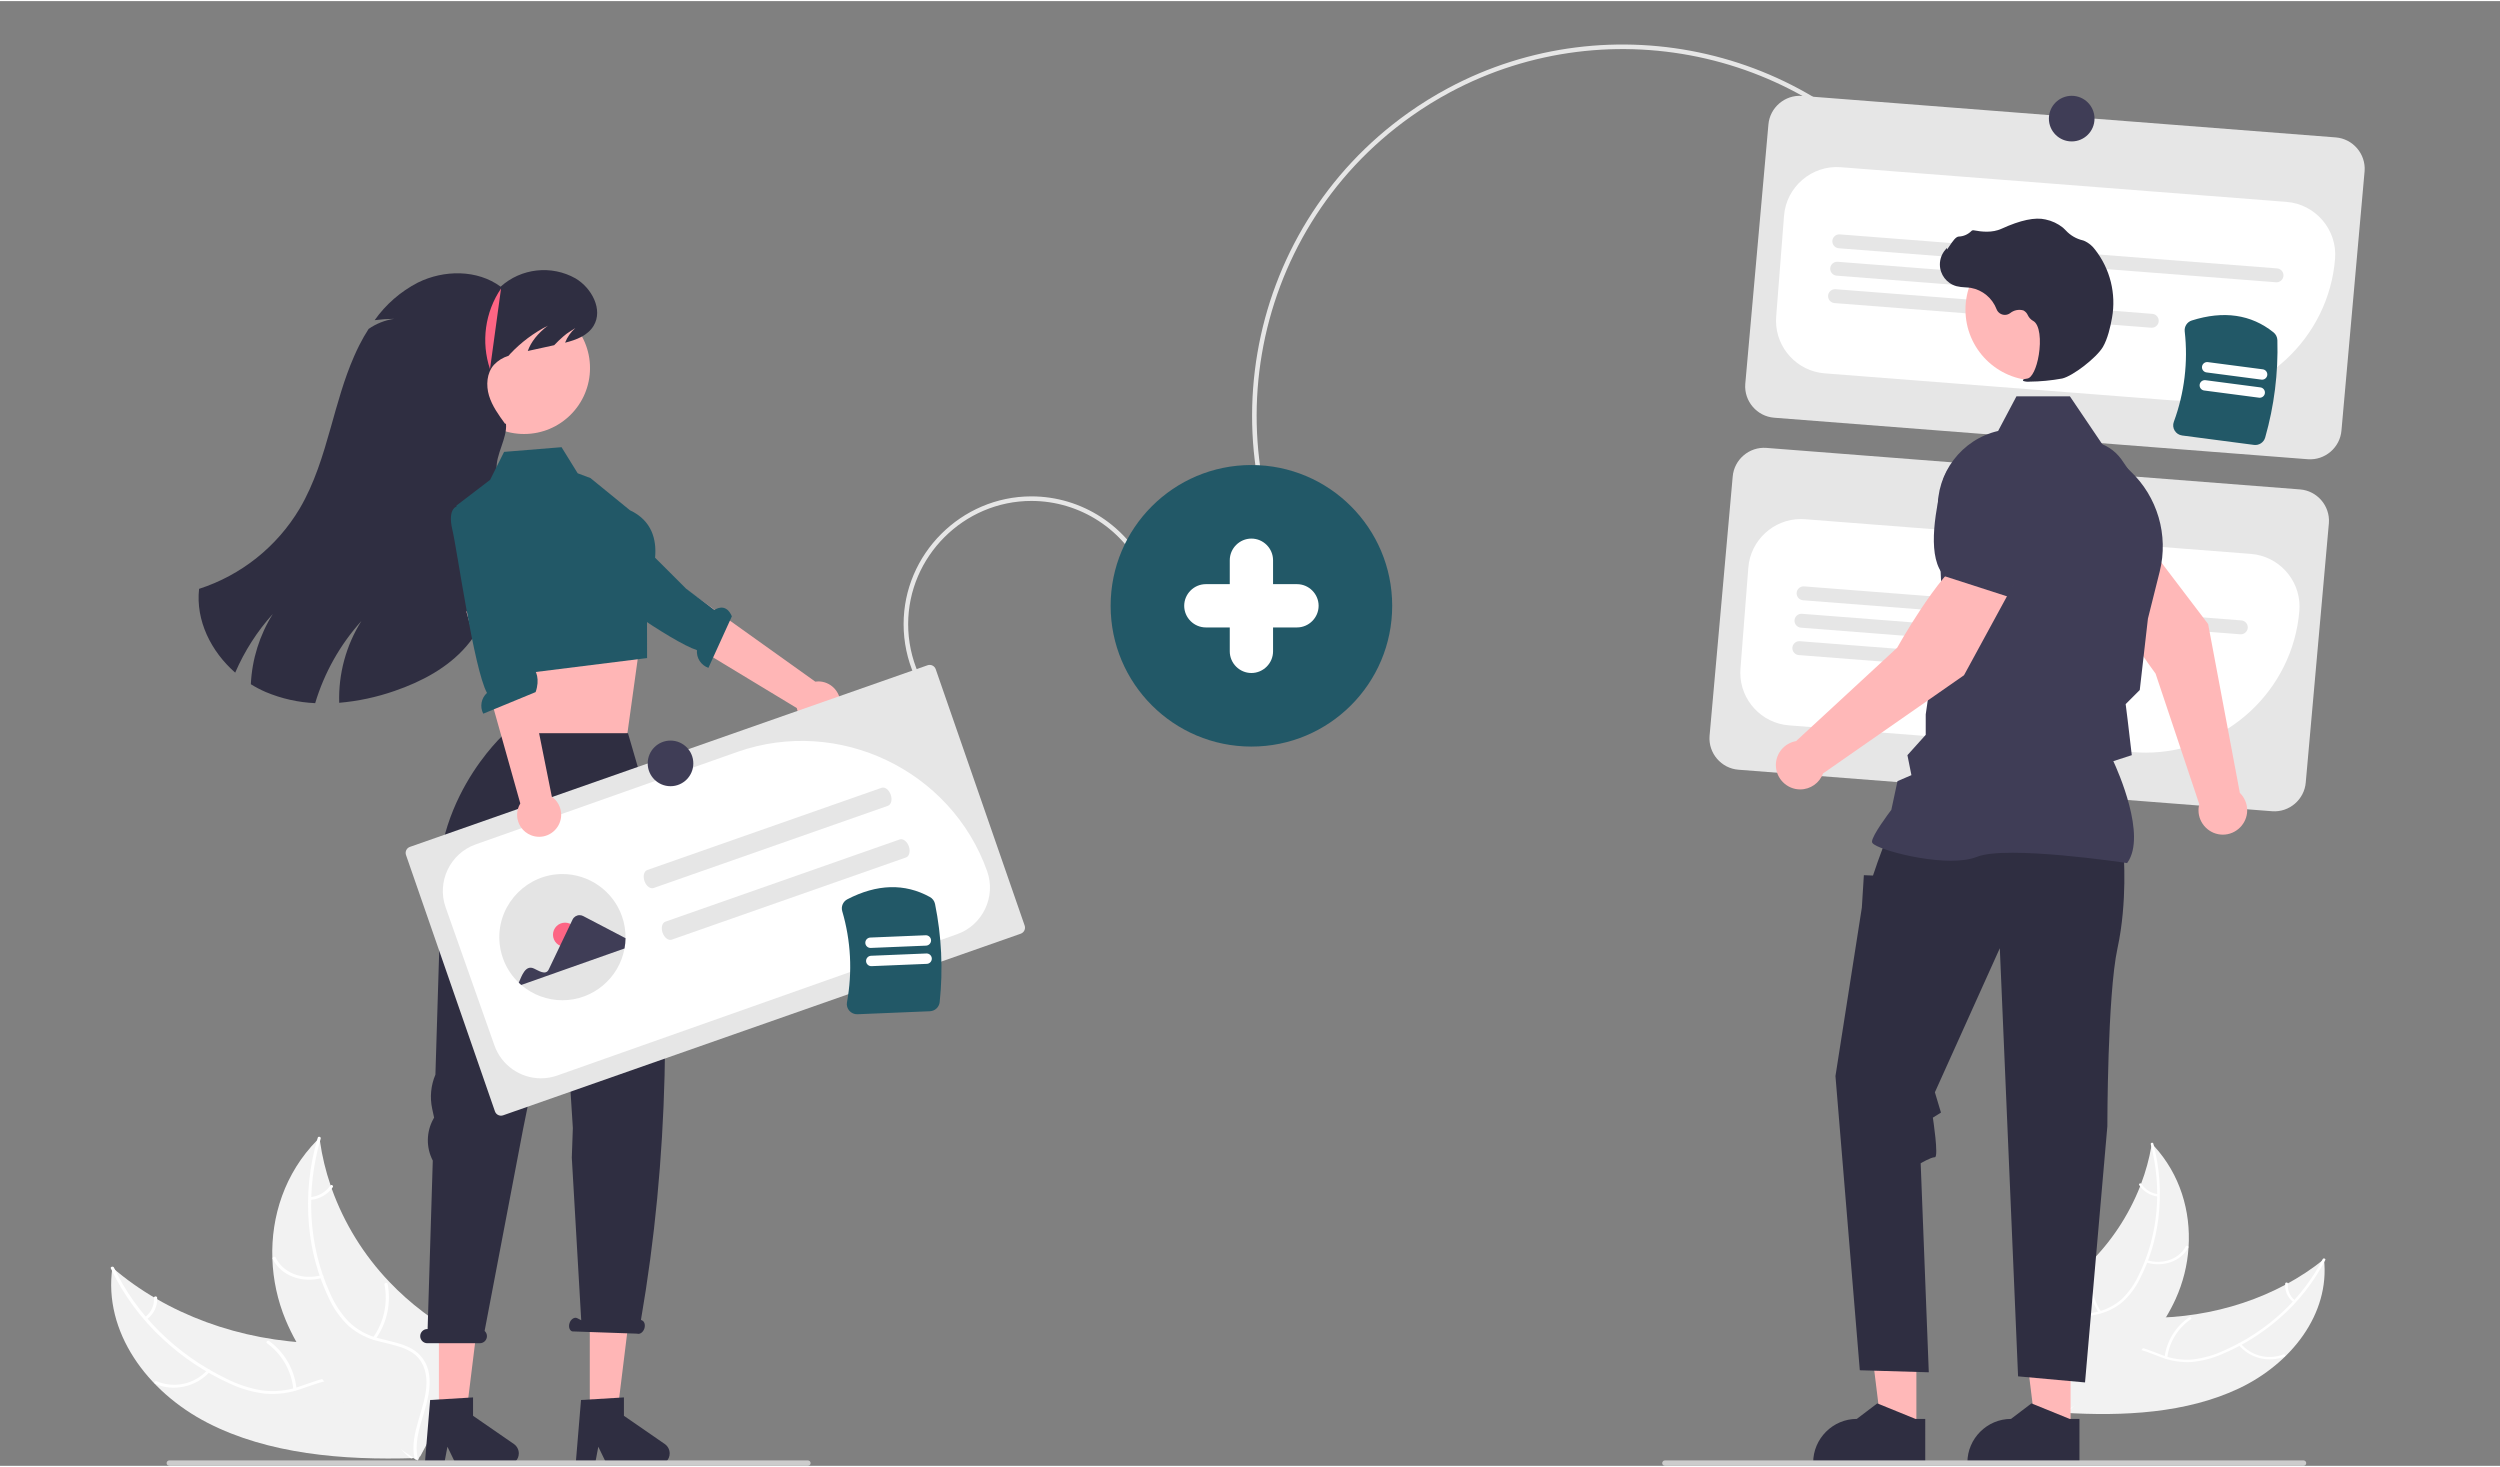 <?xml version="1.0" encoding="UTF-8" standalone="no"?>
<!DOCTYPE svg PUBLIC "-//W3C//DTD SVG 1.1//EN" "http://www.w3.org/Graphics/SVG/1.1/DTD/svg11.dtd">
<svg xmlns="http://www.w3.org/2000/svg" xmlns:xlink="http://www.w3.org/1999/xlink" xmlns:serif="http://www.serif.com/" width="484" height="284" viewBox="0 0 4267 2500" version="1.1" xml:space="preserve" style="fill-rule:evenodd;clip-rule:evenodd;stroke-linejoin:round;stroke-miterlimit:2;"><rect x="0" y="0" width="4267" height="2500" fill="#808080" stroke="none"/><path d="M2471.74,148.516c276.953,-148.187 628.461,-70.5 814.823,192.255l-6.344,4.5c-184.06,-259.511 -531.27,-336.219 -804.815,-189.895c-23.24,12.435 -45.674,26.321 -67.168,41.577c-281.298,199.515 -347.834,590.682 -148.319,871.981l-6.344,4.5c-201.995,-284.795 -134.633,-680.832 150.163,-882.825c21.763,-15.442 44.476,-29.501 68.004,-42.093Z" style="fill:#e6e6e6;fill-rule:nonzero;"/><path d="M3938.93,781.919l-910.927,-70.866c-29.246,-2.309 -51.432,-28.238 -49.19,-57.489l39.49,-442.586c2.309,-29.246 28.238,-51.433 57.489,-49.191l910.927,70.867c29.246,2.308 51.433,28.238 49.19,57.489l-39.49,442.586c-2.308,29.246 -28.238,51.432 -57.489,49.19Z" style="fill:#e6e6e6;fill-rule:nonzero;"/><path d="M3723.75,681.932c-6.915,0 -13.854,-0.27 -20.818,-0.81l-588.7,-45.799c-46.554,-3.62 -82.933,-42.937 -82.933,-89.632c0,-2.327 0.091,-4.654 0.271,-6.974l13.425,-172.561c3.878,-49.148 47.452,-86.433 96.609,-82.665l761.26,59.223c49.146,3.881 86.429,47.452 82.663,96.608c-10.59,136.021 -125.344,242.373 -261.777,242.61l0,0Z" style="fill:#fff;fill-rule:nonzero;"/><path d="M3884.65,479.894l-746.266,-58.056c-6.149,-0.478 -10.954,-5.671 -10.954,-11.839c0,-6.514 5.361,-11.875 11.875,-11.875c0.307,0 0.615,0.012 0.921,0.036l746.266,58.056c6.149,0.479 10.954,5.672 10.954,11.839c-0,6.515 -5.361,11.875 -11.875,11.875c-0.308,0 -0.615,-0.012 -0.921,-0.036Z" style="fill:#e6e6e6;fill-rule:nonzero;"/><path d="M3574.78,502.853l-440.036,-34.233c-6.146,-0.482 -10.947,-5.674 -10.947,-11.839c-0,-6.514 5.361,-11.875 11.875,-11.875c0.305,-0 0.61,0.011 0.914,0.035l440.037,34.233c6.152,0.475 10.961,5.67 10.961,11.84c-0,6.515 -5.361,11.876 -11.875,11.876c-0.31,-0 -0.62,-0.012 -0.929,-0.037l0,0Z" style="fill:#e6e6e6;fill-rule:nonzero;"/><path d="M3671.72,557.46l-540.609,-42.057c-6.152,-0.475 -10.962,-5.67 -10.962,-11.841c0,-6.514 5.361,-11.875 11.876,-11.875c0.31,-0 0.619,0.012 0.928,0.036l540.609,42.057c6.147,0.482 10.947,5.674 10.947,11.839c0,6.515 -5.36,11.876 -11.875,11.876c-0.305,-0 -0.61,-0.012 -0.914,-0.035Z" style="fill:#e6e6e6;fill-rule:nonzero;"/><path d="M3877.97,1382.72l-910.927,-70.866c-29.246,-2.309 -51.432,-28.238 -49.19,-57.49l39.49,-442.586c2.309,-29.246 28.238,-51.432 57.49,-49.19l910.926,70.866c29.247,2.309 51.433,28.238 49.191,57.49l-39.49,442.586c-2.309,29.246 -28.238,51.432 -57.49,49.19Z" style="fill:#e6e6e6;fill-rule:nonzero;"/><path d="M3662.56,1282.73c-6.816,0 -13.677,-0.267 -20.583,-0.801l-588.7,-45.799c-46.554,-3.619 -82.934,-42.937 -82.934,-89.632c-0,-2.327 0.09,-4.653 0.271,-6.974l13.424,-172.559c3.622,-46.556 42.941,-82.936 89.638,-82.936c2.327,0 4.654,0.091 6.974,0.271l761.257,59.223c46.555,3.621 82.934,42.94 82.934,89.635c0,2.327 -0.09,4.653 -0.27,6.973c-10.753,136.037 -125.55,242.329 -262.011,242.599Z" style="fill:#fff;fill-rule:nonzero;"/><path d="M3823.7,1080.7l-746.266,-58.056c-6.149,-0.478 -10.954,-5.672 -10.954,-11.839c0,-6.514 5.361,-11.875 11.875,-11.875c0.308,-0 0.615,0.012 0.921,0.036l746.266,58.056c6.149,0.478 10.954,5.672 10.954,11.839c-0,6.515 -5.361,11.875 -11.875,11.875c-0.308,0 -0.615,-0.012 -0.921,-0.036Z" style="fill:#e6e6e6;fill-rule:nonzero;"/><path d="M3513.83,1103.66l-440.036,-34.233c-6.153,-0.475 -10.962,-5.67 -10.962,-11.84c0,-6.515 5.361,-11.875 11.876,-11.875c0.309,-0 0.619,0.012 0.928,0.036l440.036,34.233c6.146,0.482 10.947,5.674 10.947,11.839c0,6.515 -5.361,11.875 -11.875,11.875c-0.305,0 -0.61,-0.011 -0.914,-0.035l-0,0Z" style="fill:#e6e6e6;fill-rule:nonzero;"/><path d="M3610.76,1158.26l-540.609,-42.058c-6.149,-0.478 -10.954,-5.671 -10.954,-11.839c-0,-6.515 5.361,-11.876 11.875,-11.876c0.308,0 0.615,0.012 0.921,0.036l540.61,42.057c6.149,0.479 10.954,5.672 10.954,11.84c0,6.515 -5.361,11.875 -11.875,11.875c-0.308,0 -0.615,-0.012 -0.922,-0.035Z" style="fill:#e6e6e6;fill-rule:nonzero;"/><path d="M1560.83,1151.48c-12.241,-27.74 -18.564,-57.73 -18.564,-88.051c0,-119.646 98.455,-218.101 218.102,-218.101c86.24,0 164.721,51.151 199.538,130.051l-7.117,3.142c-33.575,-76.086 -109.257,-125.413 -192.421,-125.413c-115.379,-0 -210.322,94.942 -210.322,210.321c-0,29.239 6.097,58.159 17.901,84.909l-7.117,3.142Z" style="fill:#e6e6e6;fill-rule:nonzero;"/><path d="M3821.55,2367.8c89.052,-42.198 155.382,-127.099 145.035,-220.402c-79.892,64.692 -188.661,100.817 -300.949,99.953c-43.734,-0.337 -92.714,-4.786 -124.495,19.755c-19.776,15.269 -28.696,39.516 -29.823,63.68c-1.127,24.167 4.732,48.624 10.557,72.763l-1.772,5.719c104.559,6.657 212.394,0.73 301.447,-41.468Z" style="fill:#f2f2f2;fill-rule:nonzero;"/><path d="M3964.39,2147.16c-34.442,67.206 -94.156,123.219 -168.367,156.005c-16.261,7.587 -33.574,12.674 -51.354,15.088c-18.106,1.893 -36.406,-0.499 -53.417,-6.982c-16.129,-5.788 -32.027,-13.325 -49.133,-15.617c-16.914,-2.362 -34.081,2.267 -47.516,12.811c-15.806,12.292 -25.234,29.301 -33.777,46.269c-9.486,18.839 -18.991,38.567 -37.565,51.407c-2.251,1.555 0.883,4.791 3.13,3.238c32.317,-22.339 36.98,-62.732 62.659,-89.787c12.229,-13.829 30.144,-21.318 48.576,-20.306c17.456,1.287 33.857,9.047 50.142,15.03c16.558,6.539 34.326,9.454 52.105,8.549c17.925,-1.579 35.478,-6.042 51.98,-13.217c35.881,-14.935 69.097,-35.603 98.348,-61.194c32.316,-27.948 58.995,-61.816 78.599,-99.778c1.19,-2.321 -3.228,-3.822 -4.41,-1.516l0,0Z" style="fill:#fff;fill-rule:nonzero;"/><path d="M3820.88,2293.7c19.169,22.614 50.758,30.644 78.398,19.928c2.592,-1.091 0.476,-4.888 -2.12,-3.797c-25.722,10.022 -55.156,2.485 -72.896,-18.667c-1.821,-2.215 -5.193,0.333 -3.382,2.536l0,-0Z" style="fill:#fff;fill-rule:nonzero;"/><path d="M3699.09,2315.14c3.488,-26.538 18.177,-50.352 40.327,-65.379c2.244,-1.563 -0.89,-4.799 -3.131,-3.238c-23.016,15.682 -38.244,40.498 -41.801,68.121c-0.318,2.604 4.289,3.086 4.605,0.496l0,0Z" style="fill:#fff;fill-rule:nonzero;"/><path d="M3917.23,2217.65c-8.697,-6.684 -13.33,-17.424 -12.223,-28.337c0.356,-2.596 -4.252,-3.076 -4.605,-0.496c-1.168,12.054 3.911,23.903 13.446,31.369c0.869,0.856 2.225,1.002 3.256,0.351c0.464,-0.357 0.737,-0.911 0.737,-1.496c-0,-0.529 -0.222,-1.034 -0.611,-1.391l-0,-0Z" style="fill:#fff;fill-rule:nonzero;"/><path d="M3672.77,1950.12c-0.275,1.612 -0.549,3.223 -0.858,4.849c-3.811,21.609 -9.633,42.816 -17.39,63.342c-0.57,1.596 -1.176,3.205 -1.798,4.78c-19.617,49.696 -49.45,94.726 -87.563,132.168c-15.528,15.298 -32.276,29.305 -50.078,41.883c-24.815,17.56 -53.455,34.716 -69.159,58.374c-1.665,2.44 -3.156,4.994 -4.462,7.643l70.751,143.15c0.337,0.267 0.641,0.546 0.979,0.814l2.542,5.81c0.983,-0.594 1.987,-1.23 2.971,-1.824c0.572,-0.342 1.129,-0.717 1.701,-1.059c0.376,-0.239 0.752,-0.478 1.109,-0.673c0.126,-0.079 0.251,-0.16 0.342,-0.227c0.356,-0.194 0.662,-0.411 0.983,-0.594c5.624,-3.541 11.227,-7.126 16.808,-10.754c0.036,-0.012 0.036,-0.012 0.055,-0.056c42.438,-27.749 82.351,-59.106 115.144,-95.285c0.986,-1.089 2.009,-2.188 2.962,-3.342c14.576,-16.258 27.631,-33.819 39,-52.462c6.125,-10.138 11.659,-20.622 16.574,-31.399c12.612,-27.843 20.085,-57.738 22.058,-88.24c3.996,-61.1 -14.129,-124.279 -59.19,-173.189c-1.153,-1.25 -2.292,-2.47 -3.481,-3.709Z" style="fill:#f2f2f2;fill-rule:nonzero;"/><path d="M3670.96,1951.1c19.708,75.572 12.917,155.276 -20.45,223.096c-6.939,15.06 -16.5,28.768 -28.234,40.484c-12.569,11.519 -28.024,19.425 -44.72,22.876c-15.993,3.787 -32.998,5.966 -47.356,13.243c-14.279,7.149 -24.294,20.731 -26.903,36.485c-3.513,18.946 0.942,38.457 6.032,57.455c5.652,21.094 11.89,42.952 6.675,63.856c-0.632,2.533 3.905,3.588 4.536,1.059c9.073,-36.371 -14.779,-73.146 -13.868,-109.939c0.425,-17.168 6.68,-33.898 22.622,-43.412c13.941,-8.32 31.474,-10.58 47.716,-14.286c16.409,-3.186 31.79,-10.342 44.798,-20.84c12.391,-11.056 22.563,-24.372 29.97,-39.235c16.978,-32.746 27.89,-68.296 32.208,-104.928c5.181,-42.503 2.23,-85.606 -8.697,-127.006c-0.681,-2.611 -5.004,-1.502 -4.328,1.092l-0.001,-0Z" style="fill:#fff;fill-rule:nonzero;"/><path d="M3662.71,2152.76c29.105,9.118 59.982,-1.791 72.186,-25.365c1.202,-2.322 -2.953,-4.403 -4.157,-2.077c-11.433,22.084 -40.006,31.991 -67.214,23.467c-2.863,-0.897 -3.662,3.083 -0.815,3.974l-0,0.001Z" style="fill:#fff;fill-rule:nonzero;"/><path d="M3586.04,2236.61c-15.052,-22.712 -20.14,-50.635 -14.065,-77.196c0.621,-2.535 -3.915,-3.591 -4.536,-1.059c-6.262,27.66 -0.902,56.712 14.817,80.316c1.524,2.381 5.3,0.306 3.784,-2.061Z" style="fill:#fff;fill-rule:nonzero;"/><path d="M3683.37,2036.31c-11.563,-1.307 -21.96,-7.708 -28.333,-17.445c-1.491,-2.394 -5.266,-0.316 -3.784,2.062c7.084,10.727 18.54,17.811 31.302,19.357c1.253,0.151 2.421,-0.29 2.675,-1.458c0.144,-1.192 -0.678,-2.304 -1.86,-2.516l0,-0Z" style="fill:#fff;fill-rule:nonzero;"/><path d="M3822.97,1351.4l-54.125,-288.138l-106.256,-139.856l-78.744,51.482c11.127,60.35 95.294,173.013 95.294,173.013l74.602,222.84c-0.298,1.158 -0.574,2.327 -0.775,3.529c-0.381,2.273 -0.573,4.573 -0.573,6.878c0,22.798 18.76,41.558 41.558,41.558c22.798,-0 41.558,-18.76 41.558,-41.558c-0,-11.196 -4.525,-21.93 -12.539,-29.748l0,0Z" style="fill:#ffb8b8;fill-rule:nonzero;"/><path d="M3585.96,1005.33l89.149,-72.358l0.169,-0.383c16.675,-37.783 -20.346,-102.571 -54.339,-150.266c-23.156,-32.432 -68.042,-41.504 -101.975,-20.609c-24.604,15.381 -38.403,43.509 -35.508,72.381l7.498,72.182l95.006,99.053Z" style="fill:#3f3d56;fill-rule:nonzero;"/><path d="M3270.88,2439.28l-59.318,-0.004l-28.217,-228.795l87.547,0.004l-0.012,228.795Z" style="fill:#ffb8b8;fill-rule:nonzero;"/><path d="M3286.01,2419.91l-16.696,-0l-65.184,-26.509l-34.937,26.504l-0.004,0c-40.838,0.003 -74.442,33.606 -74.445,74.444l0,2.419l191.262,0.007l0.004,-76.865Z" style="fill:#2f2e41;fill-rule:nonzero;"/><path d="M3534.08,2439.28l-59.318,-0.004l-28.216,-228.795l87.546,0.004l-0.012,228.795Z" style="fill:#ffb8b8;fill-rule:nonzero;"/><path d="M3549.21,2419.91l-16.696,-0l-65.184,-26.509l-34.936,26.504l-0.005,0c-40.838,0.002 -74.442,33.606 -74.445,74.444l0,2.419l191.262,0.007l0.004,-76.865Z" style="fill:#2f2e41;fill-rule:nonzero;"/><path d="M3624.53,1453.78c-0,-0 6.926,83.115 -10.39,162.768c-17.315,79.652 -17.315,303.98 -17.315,303.98l-38.095,437.133l-114.284,-10.389l-31.168,-730.724l-110.821,245.883l10.39,34.632l-13.839,8.658c-0,-0 10.376,67.531 3.449,67.531c-6.926,-0 -24.242,10.389 -24.242,10.389l13.853,356.704l-117.747,-3.463l-41.558,-502.156l45.021,-287.441l3.463,-55.41l15.584,0.641l7.936,-23.152l14.575,-39.826l405.188,24.242Z" style="fill:#2f2e41;fill-rule:nonzero;"/><path d="M3630.51,1471.24l0.617,-0.866c32.964,-46.151 -16.614,-157.049 -24.091,-173.125l31.494,-10.221l-7.092,-60.285l-3.36,-26.877l24.072,-24.071l0.067,-0.6l13.853,-121.21l20.141,-80.507c15.432,-61.886 -3.787,-127.506 -50.167,-171.289l-46.556,-43.896l-56.58,-83.719l-91.243,0l-31.285,59.093c-62.34,14.409 -105.882,71.866 -102.896,135.78l7.09,154.984l-27.758,192.969l-0.016,34.922l-31.238,34.716l6.821,34.106l-23.773,10.188l-10.498,48.985c-4.344,5.732 -33.018,43.966 -33.018,54.418c-0,1.569 1.158,3.086 3.644,4.768c19.541,13.232 127.548,40.209 175.351,21.08c50.919,-20.359 253.33,10.183 255.369,10.495l1.052,0.162Z" style="fill:#3f3d56;fill-rule:nonzero;"/><path d="M2837.06,2495.37c-0.008,2.531 2.069,4.62 4.6,4.628l1089.99,-0c2.539,-0 4.628,-2.089 4.628,-4.628c-0,-2.538 -2.089,-4.627 -4.628,-4.627l-1089.96,-0c-2.531,-0.008 -4.62,2.069 -4.628,4.6l0,0.027Z" style="fill:#ccc;fill-rule:nonzero;"/><circle cx="3475.5" cy="526.711" r="120.839" style="fill:#ffb8b8;"/><path d="M3463.93,649.507c18.714,-0.191 37.377,-1.981 55.787,-5.349c18.225,-4.198 58.437,-35.292 69.396,-53.661c8.143,-13.648 13.03,-34.759 15.696,-50.064c7.278,-40.942 -3.16,-83.108 -28.696,-115.927c-4.869,-6.802 -11.488,-12.162 -19.154,-15.512c-0.678,-0.245 -1.375,-0.46 -2.078,-0.641c-11.11,-2.618 -21.188,-8.5 -28.933,-16.886c-1.503,-1.698 -3.128,-3.285 -4.86,-4.75c-8.688,-6.957 -18.902,-11.759 -29.802,-14.013c-17.61,-4.229 -42.8,1.07 -74.87,15.765c-16.112,7.383 -33.994,5.323 -47.777,2.704c-1.57,-0.262 -3.167,0.332 -4.185,1.556c-5.689,5.623 -13.301,8.888 -21.297,9.133c-4.893,0.341 -9.858,7.257 -15.842,16.264c-1.358,2.044 -2.943,4.43 -4.093,5.886l-0.23,-2.735l-2.692,3.127c-6.005,6.973 -9.311,15.877 -9.311,25.08c0,17.259 11.627,32.501 28.272,37.064c4.962,1.184 10.032,1.858 15.131,2.012c3.091,0.198 6.289,0.403 9.36,0.854c20.042,3.568 36.787,17.445 44.013,36.476c2.257,5.818 7.887,9.673 14.127,9.673c3.208,-0 6.334,-1.019 8.926,-2.909c6.329,-5.195 14.819,-6.969 22.699,-4.741c3.378,1.766 6.047,4.641 7.558,8.14c1.828,3.896 4.775,7.159 8.464,9.373c12.581,6.081 14.169,34.417 10.32,58.172c-3.71,22.898 -11.781,39.601 -19.627,40.619c-6.041,0.783 -6.722,1.231 -7.133,2.314l-0.367,0.969l0.704,0.879c3.376,1.126 6.955,1.511 10.494,1.128Z" style="fill:#2f2e41;fill-rule:nonzero;"/><circle cx="2135.91" cy="1032.09" r="240.279" style="fill:#225867;"/><path d="M3436.1,996.329l-79.259,-50.687c-50.47,34.909 -118.679,157.892 -118.679,157.892l-172.627,159.482c-19.855,3.407 -34.512,20.792 -34.512,40.938c0,22.785 18.75,41.535 41.536,41.535c17.4,0 33.037,-10.933 39.011,-27.274l240.585,-167.602l83.945,-154.284Z" style="fill:#ffb8b8;fill-rule:nonzero;"/><path d="M3428.54,1016.9l52.787,-126.692l-19.093,-70.014c-7.736,-27.966 -30.767,-49.205 -59.267,-54.656c-39.192,-7.222 -77.767,17.458 -87.636,56.069c-14.458,56.759 -25.561,130.547 3.641,159.749l0.296,0.296l109.272,35.248Z" style="fill:#3f3d56;fill-rule:nonzero;"/><path d="M354.434,2426.69c-103.33,-53.037 -178.299,-155.529 -162.625,-265.057c91.699,79.193 218.484,125.812 350.794,128.987c51.533,1.236 109.399,-2.176 145.922,27.921c22.725,18.726 32.328,47.622 32.754,76.131c0.424,28.511 -7.39,57.104 -15.154,85.322l1.873,6.805c-123.422,3.936 -250.233,-7.073 -353.564,-60.109Z" style="fill:#f2f2f2;fill-rule:nonzero;"/><path d="M194.401,2161.45c38.064,80.456 106.317,148.671 192.516,190.066c18.872,9.545 39.077,16.184 59.933,19.692c21.258,2.906 42.905,0.771 63.187,-6.231c19.216,-6.215 38.227,-14.501 58.463,-16.562c20.014,-2.15 40.064,3.944 55.498,16.866c18.16,15.07 28.631,35.46 38.062,55.768c10.471,22.548 20.931,46.143 42.333,61.962c2.593,1.916 -1.22,5.611 -3.809,3.697c-37.235,-27.522 -41.221,-75.281 -70.461,-108.112c-13.644,-15.319 -32.894,-26.723 -56.465,-25.734c-20.613,0.864 -40.223,9.393 -59.631,15.832c-19.75,7.085 -40.79,9.856 -61.701,8.125c-21.057,-2.529 -41.568,-8.442 -60.74,-17.51c-41.711,-18.935 -80.069,-44.523 -113.572,-75.762c-37.025,-34.13 -67.189,-75.024 -88.865,-120.476c-1.315,-2.779 3.946,-4.382 5.252,-1.621l-0,-0Z" style="fill:#fff;fill-rule:nonzero;"/><path d="M357.985,2339.43c-22.652,25.836 -62.519,34.572 -93.099,20.548c-3.013,-1.381 -0.378,-5.776 2.639,-4.393c29.928,12.766 64.883,4.986 86.571,-19.268c2.228,-2.542 6.105,0.586 3.889,3.113Z" style="fill:#fff;fill-rule:nonzero;"/><path d="M500.666,2369.24c-3.117,-31.393 -19.532,-59.995 -45.064,-78.524c-2.585,-1.926 1.227,-5.621 3.809,-3.698c26.528,19.333 43.54,49.136 46.699,81.809c0.278,3.08 -5.167,3.476 -5.444,0.413l0,0Z" style="fill:#fff;fill-rule:nonzero;"/><path d="M247.324,2246.25c10.495,-7.549 16.353,-20.028 15.457,-32.925c-0.322,-3.072 5.123,-3.464 5.444,-0.412c0.925,14.243 -5.501,28.012 -17.012,36.451c-1.056,0.976 -2.658,1.098 -3.849,0.291c-0.514,-0.422 -0.813,-1.054 -0.813,-1.719c0,-0.648 0.282,-1.264 0.773,-1.686l-0,-0Z" style="fill:#fff;fill-rule:nonzero;"/><path d="M545.295,1940.21c0.263,1.909 0.526,3.818 0.83,5.744c3.682,25.599 9.748,50.798 18.12,75.268c0.612,1.902 1.266,3.82 1.94,5.698c21.253,59.277 54.715,113.437 98.216,158.968c17.72,18.602 36.926,35.729 57.429,51.21c28.577,21.613 61.675,42.893 79.291,71.35c1.87,2.936 3.532,6 4.971,9.17l-88.692,165.992c-0.408,0.302 -0.776,0.62 -1.185,0.923l-3.211,6.749c-1.136,-0.736 -2.295,-1.523 -3.432,-2.26c-0.661,-0.424 -1.303,-0.886 -1.964,-1.311c-0.435,-0.295 -0.869,-0.591 -1.282,-0.834c-0.145,-0.098 -0.289,-0.197 -0.393,-0.28c-0.414,-0.242 -0.765,-0.509 -1.137,-0.736c-6.493,-4.382 -12.959,-8.814 -19.399,-13.297c-0.041,-0.015 -0.041,-0.015 -0.062,-0.067c-48.957,-34.275 -94.805,-72.705 -132.085,-116.549c-1.121,-1.32 -2.284,-2.652 -3.365,-4.048c-16.564,-19.697 -31.286,-40.872 -43.983,-63.258c-6.837,-12.172 -12.965,-24.729 -18.352,-37.608c-13.817,-33.271 -21.505,-68.767 -22.69,-104.773c-2.425,-72.127 21.286,-145.877 76.195,-201.811c1.406,-1.43 2.793,-2.825 4.24,-4.24Z" style="fill:#f2f2f2;fill-rule:nonzero;"/><path d="M547.39,1941.43c-26.038,88.29 -21.015,182.438 15.759,263.577c7.613,18.001 18.363,34.506 31.749,48.746c14.377,14.04 32.288,23.93 51.827,28.62c18.699,5.058 38.65,8.259 55.293,17.369c16.554,8.955 27.845,25.329 30.33,43.984c3.431,22.452 -2.546,45.269 -9.252,67.459c-7.445,24.639 -15.61,50.154 -10.247,74.975c0.649,3.008 -4.735,4.081 -5.383,1.078c-9.331,-43.184 20.141,-85.616 20.443,-128.993c0.14,-20.241 -6.604,-40.183 -25.029,-51.986c-16.112,-10.322 -36.682,-13.639 -55.677,-18.611c-19.211,-4.367 -37.064,-13.371 -51.995,-26.224c-14.185,-13.486 -25.67,-29.553 -33.841,-47.338c-18.777,-39.21 -30.304,-81.497 -34.023,-124.812c-4.516,-50.263 0.57,-100.93 14.988,-149.292c0.9,-3.05 5.952,-1.582 5.058,1.448l0,-0Z" style="fill:#fff;fill-rule:nonzero;"/><path d="M549.577,2179.3c-34.628,9.655 -70.594,-4.349 -84.09,-32.576c-1.33,-2.78 3.643,-5.076 4.975,-2.291c12.643,26.443 45.934,39.18 78.303,30.155c3.407,-0.95 4.199,3.768 0.812,4.712Z" style="fill:#fff;fill-rule:nonzero;"/><path d="M636.769,2280.95c18.58,-26.192 25.616,-58.897 19.452,-90.413c-0.638,-3.01 4.746,-4.084 5.383,-1.078c6.343,32.818 -1.056,66.842 -20.455,94.062c-1.884,2.747 -6.255,0.162 -4.38,-2.571l-0,0Z" style="fill:#fff;fill-rule:nonzero;"/><path d="M529.589,2041.35c13.67,-1.108 26.157,-8.261 34.029,-19.493c1.846,-2.765 6.214,-0.176 4.38,2.57c-8.746,12.372 -22.506,20.29 -37.597,21.635c-1.482,0.13 -2.842,-0.433 -3.098,-1.818c-0.125,-1.41 0.885,-2.689 2.286,-2.894Z" style="fill:#fff;fill-rule:nonzero;"/><path d="M857.892,1108.28l7.785,72.193l-4.58,94.667l209.686,-24.911l19.704,-141.949l-25.106,0.245l-207.489,-0.245Z" style="fill:#ffb6b6;fill-rule:nonzero;"/><path d="M749.133,2418.99l45.844,0l21.819,-176.826l-67.663,-0l0,176.826Z" style="fill:#ffb6b6;fill-rule:nonzero;"/><path d="M734.172,2387.6l73.241,-4.372l0,31.38l69.633,48.091c5.295,3.656 8.464,9.695 8.464,16.13c-0,10.752 -8.848,19.601 -19.601,19.601l-87.198,-0l-15.029,-31.04l-5.869,31.04l-32.876,-0l9.235,-110.83Z" style="fill:#2f2e41;fill-rule:nonzero;"/><path d="M1006.65,2418.99l45.844,0l21.816,-176.826l-67.66,-0l0,176.826Z" style="fill:#ffb6b6;fill-rule:nonzero;"/><path d="M991.684,2387.6l73.242,-4.372l-0,31.38l69.632,48.091c5.295,3.656 8.464,9.695 8.464,16.13c0,10.752 -8.848,19.601 -19.601,19.601l-87.198,-0l-15.029,-31.04l-5.869,31.04l-32.876,-0l9.235,-110.83Z" style="fill:#2f2e41;fill-rule:nonzero;"/><path d="M729.354,2266.51l0.498,0l8.817,-287.514c-11.578,-22.331 -11.207,-49.043 0.986,-71.045l1.262,-2.285l-3.273,-15.171c-4.203,-19.489 -2.273,-39.81 5.523,-58.159l8.225,-268.197c-29.385,-190.44 110.655,-314.637 110.655,-314.637l209.782,0l45.038,154.739c29.774,290.077 24.371,572.749 -22.876,846.609l1.288,0.652c4.638,1.601 6.627,8.026 4.444,14.351c-2.182,6.325 -7.712,10.154 -12.35,8.553l-110.789,-3.853c-4.638,-1.601 -6.628,-8.026 -4.444,-14.351c2.183,-6.325 7.712,-10.154 12.35,-8.554l7.533,3.81l-16.065,-277.439l1.783,-50.676l-3.673,-57.492l-16.982,-258.594l-64.279,317.998l-65.658,344.455c2.528,2.288 3.971,5.543 3.971,8.953c0,6.626 -5.452,12.078 -12.078,12.078c-0.012,-0 -0.025,-0 -0.037,-0l-89.651,-0c-0.008,-0 -0.015,-0 -0.022,-0c-6.646,-0 -12.116,-5.469 -12.116,-12.116c0,-6.646 5.47,-12.115 12.116,-12.115c0.007,-0 0.014,-0 0.022,-0l-0,0Z" style="fill:#2f2e41;fill-rule:nonzero;"/><circle cx="894.508" cy="626.336" r="112.521" style="fill:#ffb6b6;"/><path d="M401.447,1146.18c15.813,-36.713 37.53,-70.591 64.287,-100.289c-22.656,36.108 -35.607,77.463 -37.593,120.044c8.203,5.125 16.786,9.614 25.674,13.429c26.71,11.203 55.19,17.601 84.125,18.899c15.595,-51.957 42.515,-99.817 78.818,-140.126c-26.161,41.718 -39.321,90.295 -37.797,139.514c32.274,-2.79 64.073,-9.605 94.656,-20.287c45.919,-15.796 90.492,-39.389 122.248,-76.083c34.368,-39.716 51.307,-92.125 56.777,-144.372c5.469,-52.205 0.326,-104.9 -4.857,-157.147c-2.449,-24.898 18.286,-53.552 15.837,-78.45l-1.633,-0c-10.898,-14.94 -22,-30.246 -27.348,-47.961c-5.306,-17.674 -3.918,-38.532 8.286,-52.451c6.838,-7.271 15.467,-12.621 25.021,-15.51c0.899,-1.143 1.878,-2.245 2.898,-3.347c18.482,-19.631 40.235,-35.901 64.288,-48.083c-17.348,13.102 -28.94,27.919 -34.328,43.225c15.021,-3.306 30.042,-6.598 45.063,-9.877c5.02,-5.325 10.305,-10.393 15.837,-15.184c8.041,-6.98 10.694,-7.511 20.286,-14.082c-7.743,6.812 -13.748,15.377 -17.51,24.98c19.306,-4.857 38.613,-12.164 48.654,-28.776c16.653,-27.471 -3.143,-64.533 -30.776,-80.941c-41.117,-23.227 -92.804,-17.535 -127.881,14.082c-39.961,-29.43 -96.86,-28.94 -141.31,-6.939c-29.344,15.173 -54.625,37.165 -73.716,64.124c11.075,-1.422 22.223,-2.198 33.388,-2.327c-15.716,2.3 -30.684,8.226 -43.715,17.307c-5.766,8.952 -11.052,18.203 -15.838,27.715c-3.142,6.245 -6.108,12.572 -8.898,18.98c-17.102,38.939 -28.245,80.41 -39.797,121.391c-13.469,47.756 -27.919,95.839 -53.144,138.575c-38.666,64.965 -99.708,113.668 -171.637,136.942c-6,54.002 20.368,106.82 61.635,143.025Z" style="fill:#2f2e41;fill-rule:nonzero;"/><path d="M1007.82,814.103l-21.838,-8.2l-27.538,-44.528l-98.093,8.016l-23.842,47.744l-57.437,43.863l25.118,132.287l39.024,160.688l261.232,-32.654l-0.277,-120.963c0,-0 47.206,-95.569 -29.047,-131.379l-67.302,-54.874Z" style="fill:#225867;fill-rule:nonzero;"/><path d="M1410.48,1233.69c-4.427,1.777 -9.154,2.691 -13.925,2.691c-17.642,-0 -32.999,-12.491 -36.594,-29.762l-291.271,-176.247l53.239,-61.426l269.569,192.56c1.725,-0.242 3.465,-0.363 5.208,-0.363c20.616,0 37.58,16.965 37.58,37.581c0,15.406 -9.473,29.319 -23.806,34.966l-0,-0Z" style="fill:#ffb6b6;fill-rule:nonzero;"/><path d="M971.636,946.799c-0,-0 -13.92,14.005 21.007,37.035c27.962,18.437 152.685,109.546 196.897,123.956c-1.134,13.316 6.957,25.806 19.573,30.214l40.031,-87.97c-8.665,-20.111 -22.526,-15.454 -29.818,-10.894l-48.348,-36.36l-118.721,-118.55l-70.739,52.266l-9.882,10.303Z" style="fill:#225867;fill-rule:nonzero;"/><path d="M855.192,490.445c-27.394,40.424 -34.374,91.414 -18.852,137.713" style="fill:#fd6584;fill-rule:nonzero;"/><path d="M284.333,2495.36l0,0.027c0,2.531 2.083,4.614 4.614,4.614c0.005,0 0.009,-0 0.014,-0l1089.96,-0c2.539,-0 4.628,-2.089 4.628,-4.628c-0,-2.538 -2.089,-4.627 -4.628,-4.627l-1089.96,-0c-0.005,-0 -0.009,-0 -0.014,-0c-2.531,-0 -4.614,2.083 -4.614,4.614Z" style="fill:#ccc;fill-rule:nonzero;"/><path id="a4a87c0b-578c-404f-b0e7-3c25016717c2-125" d="M699.61,1443.58c-5.618,1.979 -8.618,8.223 -6.654,13.846l151.855,437.674c1.979,5.617 8.223,8.618 13.846,6.653l883.59,-310.014c5.618,-1.979 8.619,-8.224 6.653,-13.847l-151.855,-437.674c-1.979,-5.619 -8.225,-8.619 -13.848,-6.653l-883.587,310.015Z" style="fill:#e6e6e6;fill-rule:nonzero;"/><path d="M923.258,1838.59c-35.547,-0.011 -67.428,-22.535 -79.314,-56.036l-83.394,-235.95c-15.364,-43.468 7.761,-91.878 51.229,-107.243l446.575,-157.838c172.899,-60.894 365.303,31.018 426.583,203.781c15.363,43.467 -7.762,91.878 -51.229,107.243l-0.648,-1.834l0.648,1.834l-682.525,241.235c-8.968,3.178 -18.411,4.804 -27.925,4.808Z" style="fill:#fff;fill-rule:nonzero;"/><path id="e6660b72-17a8-4076-a000-8bf222be7673-126" d="M1515.47,1373.48l-399.867,140.296c-5.634,1.977 -12.617,-3.305 -15.596,-11.797c-2.98,-8.492 -0.828,-16.979 4.806,-18.955l399.868,-140.297c5.634,-1.977 12.616,3.306 15.596,11.797c2.979,8.492 0.83,16.988 -4.807,18.956Z" style="fill:#e6e6e6;fill-rule:nonzero;"/><path id="f689c0b7-f689-4c10-b0b9-25ad5f15d9dd-127" d="M1546.39,1461.63l-399.867,140.297c-5.634,1.977 -12.617,-3.306 -15.596,-11.797c-2.98,-8.492 -0.828,-16.979 4.806,-18.956l399.868,-140.296c5.634,-1.977 12.616,3.305 15.596,11.797c2.979,8.492 0.827,16.979 -4.807,18.955Z" style="fill:#e6e6e6;fill-rule:nonzero;"/><path d="M1061.49,1561.74c4.293,12.099 6.379,24.872 6.158,37.709c-0.084,5.874 -0.665,11.73 -1.735,17.506c-9.312,50.985 -54.159,88.382 -105.987,88.382c-25.788,0 -50.738,-9.258 -70.284,-26.081c-1.452,-1.242 -2.865,-2.524 -4.24,-3.846c-21.192,-20.308 -33.188,-48.42 -33.188,-77.771c-0,-59.092 48.625,-107.717 107.717,-107.717c45.541,-0 86.381,28.881 101.559,71.818Z" style="fill:#e4e4e4;fill-rule:nonzero;"/><circle cx="964.419" cy="1593.49" r="20.592" style="fill:#fd6584;"/><path d="M885.406,1675.41c5.286,-12.268 11.534,-30.986 26.007,-24.172c7.151,3.1 19.956,12.518 25.155,1.564l40.713,-85.224c2.214,-4.56 6.858,-7.467 11.927,-7.467c2.109,-0 4.189,0.503 6.064,1.468l72.381,37.87c-0.085,5.874 -0.666,11.73 -1.736,17.506l-176.271,62.301l-4.24,-3.846Z" style="fill:#3f3d56;fill-rule:nonzero;"/><path d="M906.417,1423.72c-14.337,-5.574 -23.833,-19.455 -23.833,-34.838c-0,-6.862 1.889,-13.593 5.461,-19.452l-92.146,-327.736l80.846,-8.449l65.155,324.811c9.987,7.033 15.943,18.511 15.943,30.726c-0,20.617 -16.965,37.581 -37.581,37.581c-4.74,0 -9.438,-0.897 -13.845,-2.643l0,0Z" style="fill:#ffb6b6;fill-rule:nonzero;"/><path d="M782.267,861.786c-0,-0 -19.733,0.709 -9.979,41.392c7.809,32.57 36.487,236.888 58.91,277.626c-9.929,8.944 -12.561,23.592 -6.365,35.432l89.349,-36.852c7.42,-20.602 1.674,-39.307 -6.766,-40.963l-10.439,-59.587l-15.384,-199.896l-85.071,-17.918l-14.255,0.766Z" style="fill:#225867;fill-rule:nonzero;"/><path d="M1587.15,1724.1l-123.569,5.118c-5.344,0.232 -10.511,-1.998 -14.007,-6.047c-3.452,-3.944 -4.911,-9.261 -3.955,-14.414c9.482,-51.705 6.718,-104.92 -8.07,-155.364c-2.345,-7.926 1.27,-16.482 8.587,-20.325c50.613,-26.296 98.038,-27.629 140.948,-3.968c4.55,2.472 7.784,6.829 8.834,11.899c11.169,55.048 13.847,111.482 7.94,167.34c-0.842,8.652 -8.021,15.425 -16.708,15.761Z" style="fill:#225867;fill-rule:nonzero;"/><path d="M1581.92,1643.23l-94.483,3.913c-0.124,0.005 -0.249,0.008 -0.374,0.008c-4.867,0 -8.871,-4.004 -8.871,-8.87c0,-4.731 3.784,-8.672 8.511,-8.864l94.483,-3.913c0.122,-0.005 0.244,-0.008 0.367,-0.008c4.866,0 8.87,4.005 8.87,8.871c0,4.728 -3.779,8.667 -8.503,8.863Z" style="fill:#fff;fill-rule:nonzero;"/><path d="M1580.63,1612.14l-94.482,3.913c-0.122,0.005 -0.245,0.008 -0.367,0.008c-4.866,-0 -8.871,-4.004 -8.871,-8.871c0,-4.727 3.78,-8.667 8.504,-8.863l94.482,-3.913c0.123,-0.005 0.245,-0.007 0.367,-0.007c4.867,-0 8.871,4.004 8.871,8.87c-0,4.728 -3.78,8.667 -8.504,8.863Z" style="fill:#fff;fill-rule:nonzero;"/><path d="M3847.09,757.477l-122.624,-16.083c-5.306,-0.685 -10.015,-3.765 -12.768,-8.353c-2.727,-4.476 -3.255,-9.964 -1.432,-14.878c18.182,-49.322 24.557,-102.226 18.611,-154.456c-0.956,-8.209 4.068,-16.022 11.934,-18.558c54.364,-17.256 101.318,-10.461 139.552,20.188c4.06,3.213 6.502,8.059 6.669,13.234c1.593,56.147 -5.417,112.209 -20.786,166.234c-2.308,8.381 -10.54,13.826 -19.156,12.672Z" style="fill:#225867;fill-rule:nonzero;"/><path d="M3855.76,676.898l-93.761,-12.297c-4.394,-0.577 -7.717,-4.363 -7.717,-8.796c0,-4.866 4.005,-8.87 8.871,-8.87c0.386,-0 0.771,0.025 1.154,0.075l93.76,12.298c4.395,0.576 7.717,4.362 7.717,8.795c-0,4.866 -4.005,8.87 -8.871,8.87c-0.385,0 -0.771,-0.025 -1.153,-0.075Z" style="fill:#fff;fill-rule:nonzero;"/><path d="M3859.81,646.053l-93.76,-12.298c-4.402,-0.569 -7.734,-4.358 -7.734,-8.797c0,-4.867 4.004,-8.871 8.871,-8.871c0.391,0 0.782,0.026 1.17,0.078l93.76,12.297c4.403,0.569 7.734,4.359 7.734,8.798c0,4.866 -4.004,8.87 -8.87,8.87c-0.392,0 -0.783,-0.026 -1.171,-0.077Z" style="fill:#fff;fill-rule:nonzero;"/><path d="M2213.68,995.144l-40.831,0l0,-40.831c0,-20.266 -16.676,-36.943 -36.943,-36.943c-20.266,0 -36.942,16.677 -36.942,36.943l-0,40.831l-40.831,0c-20.267,0 -36.943,16.677 -36.943,36.943c-0,20.266 16.676,36.942 36.943,36.942l40.831,0l-0,40.832c-0,20.266 16.676,36.942 36.942,36.942c20.267,0 36.943,-16.676 36.943,-36.942l0,-40.832l40.831,0c20.266,0 36.943,-16.676 36.943,-36.942c-0,-20.266 -16.677,-36.943 -36.943,-36.943Z" style="fill:#fff;fill-rule:nonzero;"/><circle cx="3535.98" cy="200.566" r="38.931" style="fill:#3f3d56;"/><circle cx="1144.43" cy="1301.07" r="38.931" style="fill:#3f3d56;"/></svg>
